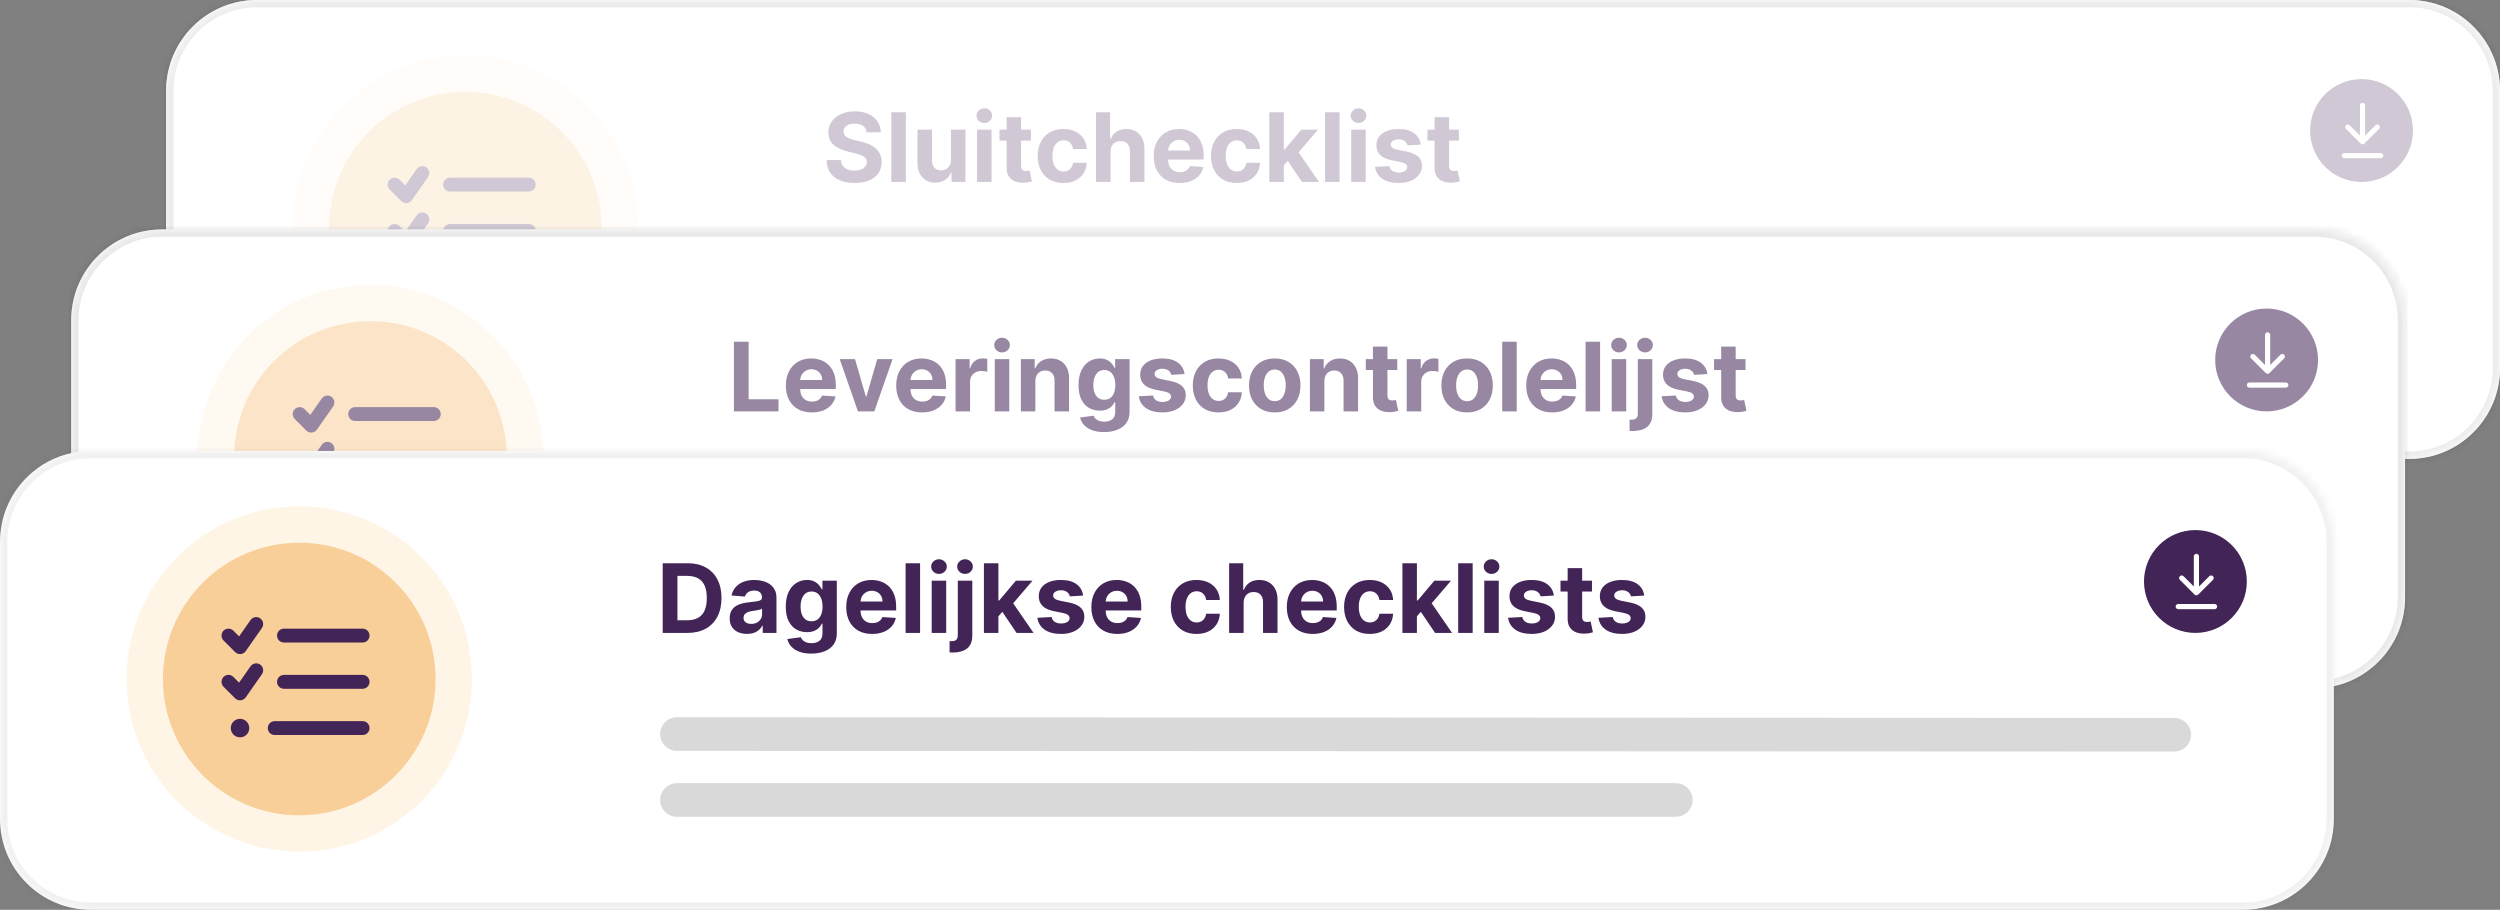 <svg width="316" height="115" viewBox="0 0 316 115" fill="none" xmlns="http://www.w3.org/2000/svg">
<rect x="0" y="0" width="316" height="115" fill="#808080" stroke="none"/>
<mask id="path-1-inside-1_6861_14939" fill="white">
<path d="M21 11.482C21 5.14 26.14 0 32.481 0H304.519C310.86 0 316 5.14 316 11.482V46.519C316 52.86 310.86 58 304.519 58H32.481C26.14 58 21 52.86 21 46.519V11.482Z"/>
</mask>
<path d="M21 11.482C21 5.14 26.14 0 32.481 0H304.519C310.86 0 316 5.14 316 11.482V46.519C316 52.86 310.86 58 304.519 58H32.481C26.14 58 21 52.86 21 46.519V11.482Z" fill="white"/>
<path d="M20.075 11.482C20.075 4.63 25.63 -0.925 32.481 -0.925H304.519C311.37 -0.925 316.925 4.63 316.925 11.482H315.075C315.075 5.651 310.349 0.925 304.519 0.925H32.481C26.651 0.925 21.925 5.651 21.925 11.482H20.075ZM316.925 46.523C316.925 53.375 311.37 58.93 304.519 58.93H32.481C25.63 58.93 20.075 53.375 20.075 46.523L21.925 46.519C21.925 52.346 26.651 57.07 32.481 57.07H304.519C310.349 57.07 315.075 52.346 315.075 46.519L316.925 46.523ZM32.481 58.93C25.63 58.93 20.075 53.375 20.075 46.523V11.482C20.075 4.63 25.63 -0.925 32.481 -0.925V0.925C26.651 0.925 21.925 5.651 21.925 11.482V46.519C21.925 52.346 26.651 57.07 32.481 57.07V58.93ZM304.519 -0.925C311.37 -0.925 316.925 4.63 316.925 11.482V46.523C316.925 53.375 311.37 58.93 304.519 58.93V57.07C310.349 57.07 315.075 52.346 315.075 46.519V11.482C315.075 5.651 310.349 0.925 304.519 0.925V-0.925Z" fill="black" fill-opacity="0.06" mask="url(#path-1-inside-1_6861_14939)"/>
<circle cx="58.825" cy="28.828" r="21.825" fill="#FFF5E6"/>
<circle cx="58.825" cy="28.828" r="17.23" fill="#F8CE99"/>
<path d="M54.105 22.38C54.383 21.981 54.288 21.437 53.89 21.159C53.492 20.881 52.947 20.976 52.669 21.375L51.219 23.439L50.499 22.716C50.155 22.376 49.6 22.376 49.256 22.716C48.913 23.055 48.916 23.615 49.256 23.958L50.718 25.42C50.901 25.602 51.156 25.698 51.416 25.672C51.675 25.646 51.909 25.515 52.059 25.303L54.105 22.38ZM54.105 28.226C54.383 27.828 54.288 27.283 53.89 27.006C53.492 26.728 52.947 26.823 52.669 27.221L51.219 29.286L50.499 28.562C50.155 28.219 49.6 28.219 49.26 28.562C48.92 28.906 48.916 29.461 49.256 29.805L50.718 31.267C50.901 31.449 51.156 31.544 51.416 31.519C51.675 31.493 51.909 31.361 52.059 31.15L54.105 28.226ZM56.017 23.337C56.017 23.823 56.407 24.214 56.894 24.214H66.833C67.319 24.214 67.71 23.823 67.71 23.337C67.71 22.851 67.319 22.46 66.833 22.46H56.894C56.407 22.46 56.017 22.851 56.017 23.337ZM56.017 29.184C56.017 29.67 56.407 30.061 56.894 30.061H66.833C67.319 30.061 67.71 29.67 67.71 29.184C67.71 28.698 67.319 28.307 66.833 28.307H56.894C56.407 28.307 56.017 28.698 56.017 29.184ZM54.847 35.03C54.847 35.516 55.238 35.907 55.724 35.907H66.833C67.319 35.907 67.71 35.516 67.71 35.03C67.71 34.544 67.319 34.153 66.833 34.153H55.724C55.238 34.153 54.847 34.544 54.847 35.03ZM52.508 35.03C52.508 34.384 51.986 33.861 51.339 33.861C50.692 33.861 50.17 34.384 50.17 35.03C50.17 35.677 50.692 36.2 51.339 36.2C51.986 36.2 52.508 35.677 52.508 35.03Z" fill="#422457"/>
<circle cx="298.5" cy="16.5" r="6.5" fill="#422457"/>
<path d="M300.922 20C301.104 20 301.25 19.854 301.25 19.672C301.25 19.49 301.104 19.344 300.922 19.344H296.328C296.146 19.344 296 19.49 296 19.672C296 19.854 296.146 20 296.328 20H300.922ZM298.393 18.154C298.521 18.283 298.729 18.283 298.856 18.154L300.717 16.295C300.845 16.166 300.845 15.959 300.717 15.831C300.588 15.704 300.38 15.703 300.253 15.831L298.954 17.13V13.328C298.954 13.146 298.808 13 298.626 13C298.445 13 298.298 13.146 298.298 13.328V17.13L296.999 15.831C296.871 15.703 296.663 15.703 296.536 15.831C296.409 15.96 296.407 16.168 296.536 16.295L298.393 18.154Z" fill="white"/>
<path d="M109.543 16.726C109.509 16.379 109.361 16.109 109.1 15.917C108.839 15.725 108.485 15.629 108.038 15.629C107.734 15.629 107.478 15.672 107.268 15.758C107.059 15.841 106.898 15.957 106.787 16.106C106.678 16.255 106.623 16.424 106.623 16.614C106.618 16.771 106.651 16.909 106.722 17.027C106.797 17.144 106.898 17.246 107.028 17.332C107.157 17.415 107.306 17.488 107.475 17.551C107.644 17.611 107.825 17.663 108.017 17.706L108.808 17.895C109.192 17.981 109.545 18.096 109.866 18.239C110.187 18.383 110.465 18.559 110.7 18.768C110.935 18.977 111.117 19.224 111.246 19.508C111.378 19.792 111.445 20.117 111.448 20.484C111.445 21.023 111.308 21.49 111.036 21.886C110.766 22.279 110.376 22.584 109.866 22.802C109.358 23.017 108.746 23.125 108.03 23.125C107.319 23.125 106.699 23.016 106.172 22.798C105.647 22.58 105.237 22.257 104.942 21.83C104.649 21.4 104.496 20.868 104.482 20.235H106.284C106.304 20.53 106.388 20.777 106.537 20.974C106.689 21.169 106.891 21.317 107.144 21.417C107.399 21.515 107.687 21.564 108.008 21.564C108.323 21.564 108.597 21.518 108.829 21.426C109.064 21.334 109.247 21.207 109.376 21.043C109.505 20.88 109.569 20.692 109.569 20.48C109.569 20.282 109.51 20.116 109.393 19.981C109.278 19.846 109.109 19.732 108.885 19.637C108.665 19.542 108.394 19.456 108.073 19.379L107.114 19.138C106.371 18.957 105.785 18.675 105.355 18.291C104.925 17.907 104.711 17.389 104.714 16.738C104.711 16.205 104.853 15.739 105.14 15.341C105.429 14.942 105.826 14.631 106.331 14.408C106.835 14.184 107.409 14.072 108.051 14.072C108.705 14.072 109.275 14.184 109.763 14.408C110.253 14.631 110.634 14.942 110.906 15.341C111.179 15.739 111.319 16.201 111.328 16.726H109.543ZM114.498 14.193V23H112.666V14.193H114.498ZM120.202 20.187V16.394H122.034V23H120.275V21.8H120.206C120.057 22.187 119.809 22.498 119.462 22.733C119.118 22.968 118.698 23.086 118.202 23.086C117.761 23.086 117.372 22.985 117.037 22.785C116.701 22.584 116.439 22.299 116.25 21.929C116.063 21.559 115.969 21.116 115.966 20.6V16.394H117.798V20.273C117.801 20.663 117.905 20.971 118.112 21.198C118.318 21.424 118.595 21.538 118.942 21.538C119.163 21.538 119.369 21.488 119.561 21.387C119.753 21.284 119.908 21.132 120.026 20.931C120.146 20.731 120.205 20.483 120.202 20.187ZM123.499 23V16.394H125.331V23H123.499ZM124.42 15.543C124.147 15.543 123.914 15.453 123.719 15.272C123.526 15.088 123.43 14.869 123.43 14.614C123.43 14.362 123.526 14.145 123.719 13.965C123.914 13.781 124.147 13.689 124.42 13.689C124.692 13.689 124.924 13.781 125.116 13.965C125.311 14.145 125.409 14.362 125.409 14.614C125.409 14.869 125.311 15.088 125.116 15.272C124.924 15.453 124.692 15.543 124.42 15.543ZM130.312 16.394V17.771H126.334V16.394H130.312ZM127.237 14.812H129.069V20.97C129.069 21.139 129.095 21.271 129.147 21.366C129.198 21.457 129.27 21.522 129.362 21.559C129.456 21.596 129.565 21.615 129.689 21.615C129.775 21.615 129.861 21.608 129.947 21.594C130.033 21.576 130.099 21.564 130.144 21.555L130.433 22.918C130.341 22.947 130.212 22.98 130.046 23.017C129.879 23.057 129.677 23.082 129.439 23.09C128.998 23.107 128.611 23.049 128.278 22.914C127.948 22.779 127.692 22.57 127.508 22.286C127.325 22.002 127.235 21.644 127.237 21.211V14.812ZM134.419 23.129C133.743 23.129 133.161 22.985 132.673 22.699C132.189 22.409 131.816 22.008 131.555 21.495C131.297 20.982 131.168 20.391 131.168 19.723C131.168 19.046 131.298 18.453 131.559 17.943C131.823 17.429 132.197 17.029 132.682 16.743C133.166 16.453 133.743 16.308 134.411 16.308C134.987 16.308 135.491 16.413 135.924 16.622C136.357 16.832 136.7 17.125 136.952 17.504C137.204 17.882 137.343 18.327 137.369 18.837H135.64C135.592 18.507 135.463 18.242 135.253 18.041C135.047 17.838 134.776 17.736 134.441 17.736C134.157 17.736 133.909 17.814 133.697 17.968C133.487 18.12 133.324 18.343 133.206 18.635C133.089 18.927 133.03 19.281 133.03 19.697C133.03 20.119 133.087 20.477 133.202 20.772C133.32 21.067 133.484 21.293 133.697 21.447C133.909 21.602 134.157 21.68 134.441 21.68C134.65 21.68 134.838 21.637 135.004 21.551C135.173 21.465 135.312 21.34 135.421 21.177C135.533 21.01 135.606 20.811 135.64 20.579H137.369C137.341 21.083 137.203 21.528 136.956 21.912C136.713 22.293 136.376 22.591 135.946 22.806C135.516 23.021 135.007 23.129 134.419 23.129ZM140.374 19.181V23H138.542V14.193H140.323V17.56H140.4C140.549 17.17 140.79 16.865 141.122 16.644C141.455 16.42 141.872 16.308 142.374 16.308C142.833 16.308 143.232 16.409 143.574 16.609C143.918 16.807 144.184 17.093 144.374 17.465C144.566 17.835 144.66 18.278 144.657 18.794V23H142.825V19.121C142.828 18.714 142.725 18.397 142.516 18.171C142.309 17.944 142.02 17.831 141.647 17.831C141.398 17.831 141.177 17.884 140.985 17.99C140.796 18.096 140.646 18.251 140.538 18.454C140.431 18.655 140.377 18.897 140.374 19.181ZM149.109 23.129C148.43 23.129 147.845 22.991 147.355 22.716C146.867 22.438 146.492 22.045 146.228 21.538C145.964 21.027 145.832 20.424 145.832 19.727C145.832 19.048 145.964 18.451 146.228 17.938C146.492 17.425 146.863 17.025 147.342 16.738C147.824 16.452 148.388 16.308 149.036 16.308C149.472 16.308 149.878 16.379 150.253 16.519C150.632 16.657 150.961 16.865 151.242 17.143C151.526 17.421 151.747 17.771 151.905 18.192C152.062 18.611 152.141 19.101 152.141 19.663V20.166H146.564V19.031H150.417C150.417 18.767 150.359 18.533 150.245 18.33C150.13 18.126 149.971 17.967 149.767 17.852C149.567 17.735 149.333 17.676 149.066 17.676C148.788 17.676 148.542 17.74 148.327 17.869C148.115 17.996 147.948 18.166 147.828 18.381C147.707 18.593 147.646 18.83 147.643 19.091V20.17C147.643 20.497 147.703 20.779 147.824 21.017C147.947 21.255 148.12 21.439 148.344 21.568C148.568 21.697 148.833 21.761 149.139 21.761C149.343 21.761 149.529 21.733 149.699 21.675C149.868 21.618 150.012 21.532 150.133 21.417C150.253 21.303 150.345 21.162 150.408 20.996L152.102 21.108C152.016 21.515 151.84 21.87 151.574 22.174C151.31 22.475 150.969 22.71 150.55 22.88C150.134 23.046 149.654 23.129 149.109 23.129ZM156.321 23.129C155.645 23.129 155.063 22.985 154.575 22.699C154.091 22.409 153.718 22.008 153.457 21.495C153.199 20.982 153.07 20.391 153.07 19.723C153.07 19.046 153.201 18.453 153.461 17.943C153.725 17.429 154.099 17.029 154.584 16.743C155.068 16.453 155.645 16.308 156.313 16.308C156.889 16.308 157.393 16.413 157.826 16.622C158.259 16.832 158.602 17.125 158.854 17.504C159.106 17.882 159.246 18.327 159.271 18.837H157.543C157.494 18.507 157.365 18.242 157.156 18.041C156.949 17.838 156.678 17.736 156.343 17.736C156.059 17.736 155.811 17.814 155.599 17.968C155.389 18.12 155.226 18.343 155.108 18.635C154.991 18.927 154.932 19.281 154.932 19.697C154.932 20.119 154.99 20.477 155.104 20.772C155.222 21.067 155.387 21.293 155.599 21.447C155.811 21.602 156.059 21.68 156.343 21.68C156.552 21.68 156.74 21.637 156.906 21.551C157.075 21.465 157.214 21.34 157.323 21.177C157.435 21.01 157.508 20.811 157.543 20.579H159.271C159.243 21.083 159.105 21.528 158.858 21.912C158.615 22.293 158.278 22.591 157.848 22.806C157.418 23.021 156.909 23.129 156.321 23.129ZM162.104 21.099L162.109 18.902H162.375L164.491 16.394H166.594L163.751 19.714H163.317L162.104 21.099ZM160.444 23V14.193H162.276V23H160.444ZM164.573 23L162.629 20.123L163.85 18.828L166.719 23H164.573ZM169.325 14.193V23H167.493V14.193H169.325ZM170.792 23V16.394H172.624V23H170.792ZM171.712 15.543C171.44 15.543 171.206 15.453 171.011 15.272C170.819 15.088 170.723 14.869 170.723 14.614C170.723 14.362 170.819 14.145 171.011 13.965C171.206 13.781 171.44 13.689 171.712 13.689C171.985 13.689 172.217 13.781 172.409 13.965C172.604 14.145 172.702 14.362 172.702 14.614C172.702 14.869 172.604 15.088 172.409 15.272C172.217 15.453 171.985 15.543 171.712 15.543ZM179.588 18.278L177.91 18.381C177.882 18.238 177.82 18.109 177.726 17.994C177.631 17.877 177.506 17.784 177.351 17.715C177.199 17.643 177.017 17.607 176.805 17.607C176.521 17.607 176.282 17.667 176.087 17.788C175.892 17.905 175.795 18.063 175.795 18.261C175.795 18.419 175.858 18.552 175.984 18.661C176.11 18.77 176.326 18.857 176.633 18.923L177.829 19.164C178.471 19.296 178.95 19.508 179.265 19.8C179.58 20.093 179.738 20.477 179.738 20.953C179.738 21.386 179.611 21.766 179.355 22.093C179.103 22.419 178.756 22.674 178.315 22.858C177.876 23.039 177.37 23.129 176.797 23.129C175.922 23.129 175.226 22.947 174.707 22.583C174.191 22.216 173.888 21.717 173.799 21.086L175.601 20.992C175.656 21.258 175.787 21.462 175.997 21.602C176.206 21.74 176.474 21.809 176.801 21.809C177.122 21.809 177.38 21.747 177.575 21.624C177.773 21.498 177.873 21.336 177.876 21.138C177.873 20.971 177.803 20.835 177.665 20.729C177.528 20.62 177.316 20.537 177.029 20.48L175.885 20.252C175.24 20.123 174.76 19.899 174.444 19.581C174.132 19.263 173.976 18.857 173.976 18.364C173.976 17.94 174.09 17.574 174.32 17.267C174.552 16.961 174.877 16.724 175.296 16.558C175.717 16.392 176.21 16.308 176.775 16.308C177.609 16.308 178.266 16.485 178.745 16.837C179.226 17.19 179.507 17.67 179.588 18.278ZM184.405 16.394V17.771H180.427V16.394H184.405ZM181.33 14.812H183.162V20.97C183.162 21.139 183.188 21.271 183.24 21.366C183.291 21.457 183.363 21.522 183.455 21.559C183.549 21.596 183.658 21.615 183.782 21.615C183.868 21.615 183.954 21.608 184.04 21.594C184.126 21.576 184.192 21.564 184.237 21.555L184.526 22.918C184.434 22.947 184.305 22.98 184.139 23.017C183.972 23.057 183.77 23.082 183.532 23.09C183.091 23.107 182.704 23.049 182.371 22.914C182.041 22.779 181.785 22.57 181.601 22.286C181.418 22.002 181.328 21.644 181.33 21.211V14.812Z" fill="#422457"/>
<line x1="106.566" y1="35.784" x2="295.821" y2="35.871" stroke="#D9D9D9" stroke-width="4.25" stroke-linecap="round"/>
<line x1="106.563" y1="44.117" x2="232.821" y2="44.117" stroke="#D9D9D9" stroke-width="4.25" stroke-linecap="round"/>
<mask id="path-11-inside-2_6861_14939" fill="white">
<path d="M21 11.482C21 5.14 26.14 0 32.481 0H304.519C310.86 0 316 5.14 316 11.482V46.519C316 52.86 310.86 58 304.519 58H32.481C26.14 58 21 52.86 21 46.519V11.482Z"/>
</mask>
<path d="M21 11.482C21 5.14 26.14 0 32.481 0H304.519C310.86 0 316 5.14 316 11.482V46.519C316 52.86 310.86 58 304.519 58H32.481C26.14 58 21 52.86 21 46.519V11.482Z" fill="white" fill-opacity="0.75"/>
<path d="M20.075 11.482C20.075 4.63 25.63 -0.925 32.481 -0.925H304.519C311.37 -0.925 316.925 4.63 316.925 11.482H315.075C315.075 5.651 310.349 0.925 304.519 0.925H32.481C26.651 0.925 21.925 5.651 21.925 11.482H20.075ZM316.925 46.523C316.925 53.375 311.37 58.93 304.519 58.93H32.481C25.63 58.93 20.075 53.375 20.075 46.523L21.925 46.519C21.925 52.346 26.651 57.07 32.481 57.07H304.519C310.349 57.07 315.075 52.346 315.075 46.519L316.925 46.523ZM32.481 58.93C25.63 58.93 20.075 53.375 20.075 46.523V11.482C20.075 4.63 25.63 -0.925 32.481 -0.925V0.925C26.651 0.925 21.925 5.651 21.925 11.482V46.519C21.925 52.346 26.651 57.07 32.481 57.07V58.93ZM304.519 -0.925C311.37 -0.925 316.925 4.63 316.925 11.482V46.523C316.925 53.375 311.37 58.93 304.519 58.93V57.07C310.349 57.07 315.075 52.346 315.075 46.519V11.482C315.075 5.651 310.349 0.925 304.519 0.925V-0.925Z" fill="black" fill-opacity="0.06" mask="url(#path-11-inside-2_6861_14939)"/>
<mask id="path-13-inside-3_6861_14939" fill="white">
<path d="M9 40.481C9 34.14 14.14 29 20.482 29H292.519C298.86 29 304 34.14 304 40.481V75.519C304 81.86 298.86 87 292.519 87H20.482C14.14 87 9 81.86 9 75.519V40.481Z"/>
</mask>
<path d="M9 40.481C9 34.14 14.14 29 20.482 29H292.519C298.86 29 304 34.14 304 40.481V75.519C304 81.86 298.86 87 292.519 87H20.482C14.14 87 9 81.86 9 75.519V40.481Z" fill="white"/>
<path d="M8.075 40.481C8.075 33.63 13.63 28.075 20.482 28.075H292.519C299.37 28.075 304.925 33.63 304.925 40.481H303.075C303.075 34.651 298.349 29.925 292.519 29.925H20.482C14.651 29.925 9.925 34.651 9.925 40.481H8.075ZM304.925 75.523C304.925 82.375 299.37 87.93 292.519 87.93H20.482C13.63 87.93 8.075 82.375 8.075 75.523L9.925 75.519C9.925 81.346 14.651 86.07 20.482 86.07H292.519C298.349 86.07 303.075 81.346 303.075 75.519L304.925 75.523ZM20.482 87.93C13.63 87.93 8.075 82.375 8.075 75.523V40.481C8.075 33.63 13.63 28.075 20.482 28.075V29.925C14.651 29.925 9.925 34.651 9.925 40.481V75.519C9.925 81.346 14.651 86.07 20.482 86.07V87.93ZM292.519 28.075C299.37 28.075 304.925 33.63 304.925 40.481V75.523C304.925 82.375 299.37 87.93 292.519 87.93V86.07C298.349 86.07 303.075 81.346 303.075 75.519V40.481C303.075 34.651 298.349 29.925 292.519 29.925V28.075Z" fill="black" fill-opacity="0.06" mask="url(#path-13-inside-3_6861_14939)"/>
<circle cx="286.5" cy="45.5" r="6.5" fill="#422457"/>
<path d="M288.922 49C289.104 49 289.25 48.854 289.25 48.672C289.25 48.49 289.104 48.344 288.922 48.344H284.328C284.146 48.344 284 48.49 284 48.672C284 48.854 284.146 49 284.328 49H288.922ZM286.393 47.154C286.521 47.283 286.729 47.283 286.856 47.154L288.717 45.295C288.845 45.166 288.845 44.959 288.717 44.831C288.588 44.704 288.38 44.703 288.253 44.831L286.954 46.13V42.328C286.954 42.146 286.808 42 286.626 42C286.445 42 286.298 42.146 286.298 42.328V46.13L284.999 44.831C284.871 44.703 284.663 44.703 284.536 44.831C284.409 44.96 284.407 45.168 284.536 45.295L286.393 47.154Z" fill="white"/>
<path d="M92.766 52V43.193H94.628V50.465H98.403V52H92.766ZM102.612 52.129C101.933 52.129 101.348 51.991 100.858 51.716C100.37 51.438 99.995 51.045 99.731 50.538C99.467 50.027 99.335 49.424 99.335 48.727C99.335 48.048 99.467 47.452 99.731 46.938C99.995 46.425 100.366 46.025 100.845 45.738C101.327 45.452 101.891 45.308 102.539 45.308C102.975 45.308 103.381 45.379 103.756 45.519C104.135 45.657 104.464 45.865 104.745 46.143C105.029 46.421 105.25 46.771 105.408 47.192C105.565 47.611 105.644 48.101 105.644 48.663V49.166H100.067V48.031H103.92C103.92 47.767 103.862 47.533 103.748 47.33C103.633 47.126 103.474 46.967 103.27 46.852C103.07 46.735 102.836 46.676 102.569 46.676C102.291 46.676 102.045 46.74 101.83 46.87C101.618 46.996 101.451 47.166 101.331 47.381C101.21 47.593 101.149 47.83 101.146 48.091V49.17C101.146 49.497 101.206 49.779 101.327 50.017C101.45 50.255 101.623 50.439 101.847 50.568C102.071 50.697 102.336 50.761 102.642 50.761C102.846 50.761 103.032 50.733 103.202 50.675C103.371 50.618 103.515 50.532 103.636 50.417C103.756 50.303 103.848 50.162 103.911 49.996L105.605 50.108C105.519 50.515 105.343 50.87 105.077 51.174C104.813 51.475 104.472 51.71 104.053 51.88C103.637 52.046 103.157 52.129 102.612 52.129ZM112.821 45.394L110.511 52H108.447L106.138 45.394H108.073L109.445 50.121H109.514L110.881 45.394H112.821ZM116.555 52.129C115.876 52.129 115.291 51.991 114.801 51.716C114.314 51.438 113.938 51.045 113.674 50.538C113.41 50.027 113.279 49.424 113.279 48.727C113.279 48.048 113.41 47.452 113.674 46.938C113.938 46.425 114.309 46.025 114.788 45.738C115.27 45.452 115.834 45.308 116.482 45.308C116.918 45.308 117.324 45.379 117.699 45.519C118.078 45.657 118.408 45.865 118.688 46.143C118.972 46.421 119.193 46.771 119.351 47.192C119.508 47.611 119.587 48.101 119.587 48.663V49.166H114.01V48.031H117.863C117.863 47.767 117.805 47.533 117.691 47.33C117.576 47.126 117.417 46.967 117.213 46.852C117.013 46.735 116.779 46.676 116.512 46.676C116.234 46.676 115.988 46.74 115.773 46.87C115.561 46.996 115.394 47.166 115.274 47.381C115.154 47.593 115.092 47.83 115.089 48.091V49.17C115.089 49.497 115.149 49.779 115.27 50.017C115.393 50.255 115.566 50.439 115.79 50.568C116.014 50.697 116.279 50.761 116.586 50.761C116.789 50.761 116.975 50.733 117.145 50.675C117.314 50.618 117.459 50.532 117.579 50.417C117.699 50.303 117.791 50.162 117.854 49.996L119.549 50.108C119.463 50.515 119.286 50.87 119.02 51.174C118.756 51.475 118.415 51.71 117.996 51.88C117.58 52.046 117.1 52.129 116.555 52.129ZM120.783 52V45.394H122.559V46.547H122.628C122.748 46.137 122.95 45.827 123.234 45.618C123.518 45.406 123.845 45.3 124.215 45.3C124.306 45.3 124.405 45.306 124.511 45.317C124.617 45.328 124.711 45.344 124.791 45.364V46.99C124.705 46.964 124.586 46.941 124.434 46.921C124.282 46.901 124.143 46.891 124.017 46.891C123.747 46.891 123.506 46.95 123.294 47.067C123.085 47.182 122.919 47.343 122.795 47.549C122.675 47.755 122.615 47.993 122.615 48.263V52H120.783ZM125.738 52V45.394H127.57V52H125.738ZM126.658 44.543C126.386 44.543 126.152 44.453 125.957 44.272C125.765 44.089 125.669 43.869 125.669 43.614C125.669 43.362 125.765 43.145 125.957 42.965C126.152 42.781 126.386 42.689 126.658 42.689C126.931 42.689 127.163 42.781 127.355 42.965C127.55 43.145 127.647 43.362 127.647 43.614C127.647 43.869 127.55 44.089 127.355 44.272C127.163 44.453 126.931 44.543 126.658 44.543ZM130.869 48.181V52H129.037V45.394H130.783V46.56H130.861C131.007 46.176 131.252 45.872 131.596 45.648C131.94 45.422 132.357 45.308 132.848 45.308C133.306 45.308 133.706 45.409 134.047 45.609C134.389 45.81 134.654 46.097 134.843 46.469C135.032 46.839 135.127 47.281 135.127 47.794V52H133.295V48.121C133.298 47.717 133.195 47.401 132.985 47.175C132.776 46.945 132.488 46.831 132.121 46.831C131.874 46.831 131.656 46.884 131.467 46.99C131.281 47.096 131.135 47.251 131.029 47.454C130.925 47.655 130.872 47.897 130.869 48.181ZM139.547 54.614C138.953 54.614 138.444 54.533 138.02 54.369C137.599 54.209 137.263 53.989 137.014 53.712C136.764 53.433 136.602 53.121 136.528 52.774L138.222 52.546C138.274 52.678 138.355 52.801 138.467 52.916C138.579 53.031 138.727 53.122 138.91 53.191C139.097 53.263 139.323 53.299 139.59 53.299C139.988 53.299 140.316 53.201 140.574 53.006C140.835 52.814 140.966 52.492 140.966 52.039V50.83H140.888C140.808 51.014 140.688 51.187 140.527 51.35C140.367 51.514 140.16 51.647 139.908 51.751C139.656 51.854 139.355 51.905 139.005 51.905C138.509 51.905 138.057 51.791 137.65 51.561C137.246 51.329 136.923 50.975 136.683 50.499C136.445 50.02 136.326 49.415 136.326 48.684C136.326 47.936 136.447 47.311 136.691 46.809C136.935 46.307 137.259 45.932 137.663 45.682C138.07 45.433 138.516 45.308 139.001 45.308C139.37 45.308 139.68 45.371 139.929 45.498C140.179 45.621 140.38 45.776 140.531 45.962C140.686 46.146 140.805 46.326 140.888 46.504H140.957V45.394H142.776V52.064C142.776 52.626 142.639 53.096 142.363 53.475C142.088 53.853 141.707 54.137 141.22 54.326C140.735 54.519 140.177 54.614 139.547 54.614ZM139.585 50.529C139.881 50.529 140.13 50.456 140.334 50.31C140.54 50.161 140.698 49.949 140.807 49.673C140.919 49.395 140.974 49.063 140.974 48.676C140.974 48.289 140.92 47.953 140.811 47.669C140.702 47.383 140.544 47.16 140.338 47.003C140.132 46.845 139.881 46.766 139.585 46.766C139.284 46.766 139.031 46.848 138.824 47.011C138.618 47.172 138.462 47.395 138.355 47.682C138.249 47.969 138.196 48.3 138.196 48.676C138.196 49.057 138.249 49.387 138.355 49.665C138.464 49.94 138.621 50.154 138.824 50.306C139.031 50.455 139.284 50.529 139.585 50.529ZM149.73 47.278L148.053 47.381C148.024 47.238 147.963 47.109 147.868 46.994C147.773 46.877 147.649 46.783 147.494 46.715C147.342 46.643 147.16 46.607 146.948 46.607C146.664 46.607 146.424 46.667 146.23 46.788C146.035 46.905 145.937 47.063 145.937 47.261C145.937 47.419 146 47.552 146.126 47.661C146.252 47.77 146.469 47.857 146.776 47.923L147.971 48.164C148.613 48.296 149.092 48.508 149.408 48.8C149.723 49.093 149.881 49.477 149.881 49.953C149.881 50.386 149.753 50.766 149.498 51.093C149.246 51.419 148.899 51.675 148.457 51.858C148.019 52.039 147.513 52.129 146.939 52.129C146.065 52.129 145.368 51.947 144.849 51.583C144.333 51.216 144.031 50.717 143.942 50.086L145.744 49.992C145.798 50.258 145.93 50.462 146.139 50.602C146.349 50.74 146.617 50.809 146.943 50.809C147.265 50.809 147.523 50.747 147.717 50.624C147.915 50.498 148.016 50.336 148.019 50.138C148.016 49.971 147.945 49.835 147.808 49.729C147.67 49.62 147.458 49.537 147.171 49.48L146.027 49.252C145.382 49.123 144.902 48.899 144.587 48.581C144.274 48.263 144.118 47.857 144.118 47.364C144.118 46.94 144.233 46.574 144.462 46.267C144.694 45.961 145.02 45.724 145.438 45.558C145.86 45.392 146.353 45.308 146.918 45.308C147.752 45.308 148.408 45.485 148.887 45.837C149.369 46.19 149.65 46.67 149.73 47.278ZM154.019 52.129C153.342 52.129 152.76 51.986 152.273 51.699C151.788 51.409 151.416 51.008 151.155 50.495C150.897 49.981 150.768 49.391 150.768 48.723C150.768 48.046 150.898 47.453 151.159 46.943C151.423 46.429 151.797 46.029 152.281 45.743C152.766 45.453 153.342 45.308 154.01 45.308C154.586 45.308 155.091 45.413 155.524 45.622C155.957 45.832 156.299 46.126 156.552 46.504C156.804 46.882 156.943 47.327 156.969 47.837H155.24C155.191 47.507 155.062 47.242 154.853 47.041C154.647 46.838 154.376 46.736 154.04 46.736C153.756 46.736 153.508 46.814 153.296 46.968C153.087 47.12 152.924 47.343 152.806 47.635C152.688 47.927 152.63 48.281 152.63 48.697C152.63 49.119 152.687 49.477 152.802 49.772C152.919 50.068 153.084 50.293 153.296 50.447C153.508 50.602 153.756 50.68 154.04 50.68C154.249 50.68 154.437 50.637 154.604 50.551C154.773 50.465 154.912 50.34 155.021 50.176C155.133 50.01 155.206 49.811 155.24 49.579H156.969C156.94 50.083 156.803 50.528 156.556 50.912C156.312 51.293 155.975 51.591 155.545 51.806C155.115 52.021 154.606 52.129 154.019 52.129ZM161.126 52.129C160.458 52.129 159.881 51.987 159.393 51.703C158.909 51.416 158.535 51.018 158.271 50.508C158.007 49.994 157.875 49.4 157.875 48.723C157.875 48.041 158.007 47.444 158.271 46.934C158.535 46.421 158.909 46.022 159.393 45.738C159.881 45.452 160.458 45.308 161.126 45.308C161.794 45.308 162.37 45.452 162.855 45.738C163.342 46.022 163.718 46.421 163.982 46.934C164.245 47.444 164.377 48.041 164.377 48.723C164.377 49.4 164.245 49.994 163.982 50.508C163.718 51.018 163.342 51.416 162.855 51.703C162.37 51.987 161.794 52.129 161.126 52.129ZM161.135 50.71C161.439 50.71 161.692 50.624 161.896 50.452C162.1 50.277 162.253 50.039 162.356 49.738C162.462 49.437 162.515 49.094 162.515 48.71C162.515 48.326 162.462 47.983 162.356 47.682C162.253 47.381 162.1 47.143 161.896 46.968C161.692 46.794 161.439 46.706 161.135 46.706C160.828 46.706 160.57 46.794 160.361 46.968C160.154 47.143 159.998 47.381 159.892 47.682C159.789 47.983 159.737 48.326 159.737 48.71C159.737 49.094 159.789 49.437 159.892 49.738C159.998 50.039 160.154 50.277 160.361 50.452C160.57 50.624 160.828 50.71 161.135 50.71ZM167.401 48.181V52H165.569V45.394H167.315V46.56H167.392C167.538 46.176 167.783 45.872 168.127 45.648C168.471 45.422 168.889 45.308 169.379 45.308C169.837 45.308 170.237 45.409 170.579 45.609C170.92 45.81 171.185 46.097 171.374 46.469C171.563 46.839 171.658 47.281 171.658 47.794V52H169.826V48.121C169.829 47.717 169.726 47.401 169.516 47.175C169.307 46.945 169.019 46.831 168.652 46.831C168.405 46.831 168.188 46.884 167.998 46.99C167.812 47.096 167.666 47.251 167.56 47.454C167.456 47.655 167.403 47.897 167.401 48.181ZM176.615 45.394V46.771H172.637V45.394H176.615ZM173.541 43.812H175.372V49.97C175.372 50.139 175.398 50.271 175.45 50.366C175.502 50.458 175.573 50.522 175.665 50.559C175.76 50.596 175.868 50.615 175.992 50.615C176.078 50.615 176.164 50.608 176.25 50.594C176.336 50.576 176.402 50.563 176.448 50.555L176.736 51.918C176.644 51.947 176.515 51.98 176.349 52.017C176.182 52.057 175.98 52.082 175.742 52.09C175.301 52.107 174.914 52.049 174.581 51.914C174.252 51.779 173.995 51.57 173.811 51.286C173.628 51.002 173.538 50.644 173.541 50.211V43.812ZM177.809 52V45.394H179.585V46.547H179.654C179.774 46.137 179.976 45.827 180.26 45.618C180.544 45.406 180.871 45.3 181.24 45.3C181.332 45.3 181.431 45.306 181.537 45.317C181.643 45.328 181.736 45.344 181.817 45.364V46.99C181.731 46.964 181.612 46.941 181.46 46.921C181.308 46.901 181.169 46.891 181.043 46.891C180.773 46.891 180.532 46.95 180.32 47.067C180.111 47.182 179.945 47.343 179.821 47.549C179.701 47.755 179.641 47.993 179.641 48.263V52H177.809ZM185.441 52.129C184.773 52.129 184.195 51.987 183.708 51.703C183.223 51.416 182.849 51.018 182.585 50.508C182.322 49.994 182.19 49.4 182.19 48.723C182.19 48.041 182.322 47.444 182.585 46.934C182.849 46.421 183.223 46.022 183.708 45.738C184.195 45.452 184.773 45.308 185.441 45.308C186.109 45.308 186.685 45.452 187.17 45.738C187.657 46.022 188.033 46.421 188.296 46.934C188.56 47.444 188.692 48.041 188.692 48.723C188.692 49.4 188.56 49.994 188.296 50.508C188.033 51.018 187.657 51.416 187.17 51.703C186.685 51.987 186.109 52.129 185.441 52.129ZM185.449 50.71C185.753 50.71 186.007 50.624 186.211 50.452C186.414 50.277 186.568 50.039 186.671 49.738C186.777 49.437 186.83 49.094 186.83 48.71C186.83 48.326 186.777 47.983 186.671 47.682C186.568 47.381 186.414 47.143 186.211 46.968C186.007 46.794 185.753 46.706 185.449 46.706C185.143 46.706 184.885 46.794 184.675 46.968C184.469 47.143 184.313 47.381 184.207 47.682C184.103 47.983 184.052 48.326 184.052 48.71C184.052 49.094 184.103 49.437 184.207 49.738C184.313 50.039 184.469 50.277 184.675 50.452C184.885 50.624 185.143 50.71 185.449 50.71ZM191.715 43.193V52H189.883V43.193H191.715ZM196.193 52.129C195.514 52.129 194.929 51.991 194.438 51.716C193.951 51.438 193.576 51.045 193.312 50.538C193.048 50.027 192.916 49.424 192.916 48.727C192.916 48.048 193.048 47.452 193.312 46.938C193.576 46.425 193.947 46.025 194.426 45.738C194.907 45.452 195.472 45.308 196.12 45.308C196.556 45.308 196.961 45.379 197.337 45.519C197.715 45.657 198.045 45.865 198.326 46.143C198.61 46.421 198.831 46.771 198.988 47.192C199.146 47.611 199.225 48.101 199.225 48.663V49.166H193.647V48.031H197.5C197.5 47.767 197.443 47.533 197.328 47.33C197.214 47.126 197.055 46.967 196.851 46.852C196.65 46.735 196.417 46.676 196.15 46.676C195.872 46.676 195.625 46.74 195.41 46.87C195.198 46.996 195.032 47.166 194.912 47.381C194.791 47.593 194.729 47.83 194.727 48.091V49.17C194.727 49.497 194.787 49.779 194.907 50.017C195.03 50.255 195.204 50.439 195.428 50.568C195.651 50.697 195.916 50.761 196.223 50.761C196.427 50.761 196.613 50.733 196.782 50.675C196.951 50.618 197.096 50.532 197.217 50.417C197.337 50.303 197.429 50.162 197.492 49.996L199.186 50.108C199.1 50.515 198.924 50.87 198.657 51.174C198.393 51.475 198.052 51.71 197.634 51.88C197.218 52.046 196.738 52.129 196.193 52.129ZM202.252 43.193V52H200.42V43.193H202.252ZM203.72 52V45.394H205.552V52H203.72ZM204.64 44.543C204.368 44.543 204.134 44.453 203.939 44.272C203.747 44.089 203.651 43.869 203.651 43.614C203.651 43.362 203.747 43.145 203.939 42.965C204.134 42.781 204.368 42.689 204.64 42.689C204.913 42.689 205.145 42.781 205.337 42.965C205.532 43.145 205.629 43.362 205.629 43.614C205.629 43.869 205.532 44.089 205.337 44.272C205.145 44.453 204.913 44.543 204.64 44.543ZM207.019 45.394H208.851V52.327C208.851 52.837 208.751 53.25 208.55 53.565C208.35 53.881 208.062 54.111 207.686 54.258C207.313 54.404 206.867 54.477 206.349 54.477C206.285 54.477 206.225 54.475 206.168 54.473C206.108 54.473 206.045 54.471 205.979 54.468V53.036C206.027 53.039 206.07 53.041 206.108 53.041C206.142 53.043 206.179 53.045 206.22 53.045C206.515 53.045 206.721 52.982 206.839 52.856C206.959 52.732 207.019 52.546 207.019 52.297V45.394ZM207.931 44.543C207.662 44.543 207.429 44.453 207.234 44.272C207.039 44.089 206.942 43.869 206.942 43.614C206.942 43.362 207.039 43.145 207.234 42.965C207.429 42.781 207.662 42.689 207.931 42.689C208.206 42.689 208.44 42.781 208.632 42.965C208.827 43.145 208.924 43.362 208.924 43.614C208.924 43.869 208.827 44.089 208.632 44.272C208.44 44.453 208.206 44.543 207.931 44.543ZM215.815 47.278L214.138 47.381C214.109 47.238 214.047 47.109 213.953 46.994C213.858 46.877 213.733 46.783 213.579 46.715C213.427 46.643 213.245 46.607 213.032 46.607C212.749 46.607 212.509 46.667 212.314 46.788C212.119 46.905 212.022 47.063 212.022 47.261C212.022 47.419 212.085 47.552 212.211 47.661C212.337 47.77 212.554 47.857 212.86 47.923L214.056 48.164C214.698 48.296 215.177 48.508 215.492 48.8C215.808 49.093 215.965 49.477 215.965 49.953C215.965 50.386 215.838 50.766 215.583 51.093C215.33 51.419 214.983 51.675 214.542 51.858C214.103 52.039 213.597 52.129 213.024 52.129C212.149 52.129 211.453 51.947 210.934 51.583C210.418 51.216 210.115 50.717 210.026 50.086L211.828 49.992C211.883 50.258 212.015 50.462 212.224 50.602C212.433 50.74 212.701 50.809 213.028 50.809C213.349 50.809 213.607 50.747 213.802 50.624C214 50.498 214.1 50.336 214.103 50.138C214.1 49.971 214.03 49.835 213.893 49.729C213.755 49.62 213.543 49.537 213.256 49.48L212.112 49.252C211.467 49.123 210.987 48.899 210.672 48.581C210.359 48.263 210.203 47.857 210.203 47.364C210.203 46.94 210.317 46.574 210.547 46.267C210.779 45.961 211.104 45.724 211.523 45.558C211.944 45.392 212.438 45.308 213.002 45.308C213.837 45.308 214.493 45.485 214.972 45.837C215.454 46.19 215.735 46.67 215.815 47.278ZM220.632 45.394V46.771H216.655V45.394H220.632ZM217.558 43.812H219.39V49.97C219.39 50.139 219.415 50.271 219.467 50.366C219.519 50.458 219.59 50.522 219.682 50.559C219.777 50.596 219.886 50.615 220.009 50.615C220.095 50.615 220.181 50.608 220.267 50.594C220.353 50.576 220.419 50.563 220.465 50.555L220.753 51.918C220.661 51.947 220.532 51.98 220.366 52.017C220.199 52.057 219.997 52.082 219.759 52.09C219.318 52.107 218.931 52.049 218.598 51.914C218.269 51.779 218.012 51.57 217.829 51.286C217.645 51.002 217.555 50.644 217.558 50.211V43.812Z" fill="#422457"/>
<line x1="94.566" y1="64.784" x2="283.821" y2="64.871" stroke="#D9D9D9" stroke-width="4.25" stroke-linecap="round"/>
<line x1="94.564" y1="73.117" x2="220.821" y2="73.117" stroke="#D9D9D9" stroke-width="4.25" stroke-linecap="round"/>
<circle cx="46.825" cy="57.828" r="21.825" fill="#FFF5E6"/>
<circle cx="46.825" cy="57.828" r="17.23" fill="#F8CE99"/>
<path d="M42.105 51.38C42.383 50.981 42.288 50.437 41.89 50.159C41.492 49.881 40.947 49.976 40.669 50.375L39.219 52.439L38.499 51.716C38.155 51.376 37.6 51.376 37.256 51.716C36.913 52.056 36.916 52.615 37.256 52.958L38.718 54.42C38.901 54.602 39.156 54.697 39.416 54.672C39.675 54.646 39.909 54.515 40.059 54.303L42.105 51.38ZM42.105 57.226C42.383 56.828 42.288 56.283 41.89 56.006C41.492 55.728 40.947 55.823 40.669 56.221L39.219 58.286L38.499 57.562C38.155 57.219 37.6 57.219 37.26 57.562C36.92 57.906 36.916 58.461 37.256 58.805L38.718 60.267C38.901 60.449 39.156 60.544 39.416 60.519C39.675 60.493 39.909 60.361 40.059 60.15L42.105 57.226ZM44.017 52.337C44.017 52.823 44.407 53.214 44.894 53.214H54.833C55.319 53.214 55.71 52.823 55.71 52.337C55.71 51.851 55.319 51.46 54.833 51.46H44.894C44.407 51.46 44.017 51.851 44.017 52.337ZM44.017 58.184C44.017 58.67 44.407 59.061 44.894 59.061H54.833C55.319 59.061 55.71 58.67 55.71 58.184C55.71 57.698 55.319 57.307 54.833 57.307H44.894C44.407 57.307 44.017 57.698 44.017 58.184ZM42.847 64.03C42.847 64.516 43.238 64.907 43.724 64.907H54.833C55.319 64.907 55.71 64.516 55.71 64.03C55.71 63.544 55.319 63.153 54.833 63.153H43.724C43.238 63.153 42.847 63.544 42.847 64.03ZM40.508 64.03C40.508 63.384 39.986 62.861 39.339 62.861C38.692 62.861 38.17 63.384 38.17 64.03C38.17 64.677 38.692 65.2 39.339 65.2C39.986 65.2 40.508 64.677 40.508 64.03Z" fill="#422457"/>
<mask id="path-23-inside-4_6861_14939" fill="white">
<path d="M9 40.481C9 34.14 14.14 29 20.482 29H292.519C298.86 29 304 34.14 304 40.481V75.519C304 81.86 298.86 87 292.519 87H20.482C14.14 87 9 81.86 9 75.519V40.481Z"/>
</mask>
<path d="M9 40.481C9 34.14 14.14 29 20.482 29H292.519C298.86 29 304 34.14 304 40.481V75.519C304 81.86 298.86 87 292.519 87H20.482C14.14 87 9 81.86 9 75.519V40.481Z" fill="white" fill-opacity="0.45"/>
<path d="M8.075 40.481C8.075 33.63 13.63 28.075 20.482 28.075H292.519C299.37 28.075 304.925 33.63 304.925 40.481H303.075C303.075 34.651 298.349 29.925 292.519 29.925H20.482C14.651 29.925 9.925 34.651 9.925 40.481H8.075ZM304.925 75.523C304.925 82.375 299.37 87.93 292.519 87.93H20.482C13.63 87.93 8.075 82.375 8.075 75.523L9.925 75.519C9.925 81.346 14.651 86.07 20.482 86.07H292.519C298.349 86.07 303.075 81.346 303.075 75.519L304.925 75.523ZM20.482 87.93C13.63 87.93 8.075 82.375 8.075 75.523V40.481C8.075 33.63 13.63 28.075 20.482 28.075V29.925C14.651 29.925 9.925 34.651 9.925 40.481V75.519C9.925 81.346 14.651 86.07 20.482 86.07V87.93ZM292.519 28.075C299.37 28.075 304.925 33.63 304.925 40.481V75.523C304.925 82.375 299.37 87.93 292.519 87.93V86.07C298.349 86.07 303.075 81.346 303.075 75.519V40.481C303.075 34.651 298.349 29.925 292.519 29.925V28.075Z" fill="black" fill-opacity="0.06" mask="url(#path-23-inside-4_6861_14939)"/>
<mask id="path-25-inside-5_6861_14939" fill="white">
<path d="M0 68.481C0 62.14 5.14 57 11.482 57H283.519C289.86 57 295 62.14 295 68.481V103.519C295 109.86 289.86 115 283.519 115H11.482C5.14 115 0 109.86 0 103.519V68.481Z"/>
</mask>
<path d="M0 68.481C0 62.14 5.14 57 11.482 57H283.519C289.86 57 295 62.14 295 68.481V103.519C295 109.86 289.86 115 283.519 115H11.482C5.14 115 0 109.86 0 103.519V68.481Z" fill="white"/>
<path d="M-0.925 68.481C-0.925 61.63 4.63 56.075 11.482 56.075H283.519C290.37 56.075 295.925 61.63 295.925 68.481H294.075C294.075 62.651 289.349 57.925 283.519 57.925H11.482C5.651 57.925 0.925 62.651 0.925 68.481H-0.925ZM295.925 103.524C295.925 110.375 290.37 115.93 283.519 115.93H11.482C4.63 115.93 -0.925 110.375 -0.925 103.524L0.925 103.519C0.925 109.346 5.651 114.07 11.482 114.07H283.519C289.349 114.07 294.075 109.346 294.075 103.519L295.925 103.524ZM11.482 115.93C4.63 115.93 -0.925 110.375 -0.925 103.524V68.481C-0.925 61.63 4.63 56.075 11.482 56.075V57.925C5.651 57.925 0.925 62.651 0.925 68.481V103.519C0.925 109.346 5.651 114.07 11.482 114.07V115.93ZM283.519 56.075C290.37 56.075 295.925 61.63 295.925 68.481V103.524C295.925 110.375 290.37 115.93 283.519 115.93V114.07C289.349 114.07 294.075 109.346 294.075 103.519V68.481C294.075 62.651 289.349 57.925 283.519 57.925V56.075Z" fill="black" fill-opacity="0.06" mask="url(#path-25-inside-5_6861_14939)"/>
<circle cx="277.5" cy="73.5" r="6.5" fill="#422457"/>
<path d="M279.922 77C280.104 77 280.25 76.854 280.25 76.672C280.25 76.49 280.104 76.344 279.922 76.344H275.328C275.146 76.344 275 76.49 275 76.672C275 76.854 275.146 77 275.328 77H279.922ZM277.393 75.154C277.521 75.283 277.729 75.283 277.856 75.154L279.717 73.295C279.845 73.166 279.845 72.959 279.717 72.831C279.588 72.704 279.38 72.703 279.253 72.831L277.954 74.13V70.328C277.954 70.146 277.808 70 277.626 70C277.445 70 277.298 70.146 277.298 70.328V74.13L275.999 72.831C275.871 72.703 275.663 72.703 275.536 72.831C275.409 72.96 275.407 73.168 275.536 73.295L277.393 75.154Z" fill="white"/>
<path d="M86.888 80H83.766V71.193H86.913C87.799 71.193 88.562 71.369 89.201 71.722C89.841 72.071 90.332 72.575 90.676 73.231C91.023 73.888 91.197 74.673 91.197 75.588C91.197 76.505 91.023 77.293 90.676 77.953C90.332 78.612 89.838 79.118 89.193 79.471C88.55 79.824 87.782 80 86.888 80ZM85.628 78.404H86.81C87.361 78.404 87.824 78.307 88.199 78.112C88.578 77.914 88.862 77.609 89.051 77.196C89.243 76.78 89.339 76.244 89.339 75.588C89.339 74.937 89.243 74.405 89.051 73.992C88.862 73.579 88.579 73.275 88.204 73.081C87.828 72.885 87.365 72.788 86.814 72.788H85.628V78.404ZM94.425 80.125C94.004 80.125 93.628 80.052 93.299 79.905C92.969 79.756 92.708 79.537 92.516 79.247C92.327 78.955 92.232 78.591 92.232 78.155C92.232 77.788 92.299 77.48 92.434 77.23C92.569 76.981 92.752 76.78 92.984 76.628C93.217 76.476 93.481 76.362 93.776 76.284C94.074 76.207 94.386 76.152 94.713 76.121C95.097 76.081 95.407 76.043 95.642 76.009C95.877 75.972 96.048 75.917 96.154 75.846C96.26 75.774 96.313 75.668 96.313 75.527V75.502C96.313 75.229 96.227 75.019 96.055 74.87C95.886 74.72 95.645 74.646 95.333 74.646C95.003 74.646 94.74 74.719 94.546 74.865C94.351 75.008 94.222 75.189 94.159 75.407L92.464 75.269C92.55 74.868 92.719 74.521 92.972 74.229C93.224 73.933 93.549 73.707 93.948 73.549C94.349 73.389 94.814 73.308 95.341 73.308C95.708 73.308 96.059 73.351 96.395 73.437C96.733 73.523 97.033 73.657 97.294 73.837C97.557 74.018 97.765 74.25 97.917 74.534C98.069 74.815 98.145 75.152 98.145 75.545V80H96.408V79.084H96.356C96.25 79.29 96.108 79.472 95.93 79.63C95.753 79.785 95.539 79.907 95.29 79.996C95.04 80.082 94.752 80.125 94.425 80.125ZM94.95 78.86C95.219 78.86 95.457 78.807 95.664 78.701C95.87 78.592 96.032 78.446 96.15 78.263C96.267 78.079 96.326 77.871 96.326 77.639V76.938C96.269 76.975 96.19 77.01 96.089 77.041C95.992 77.07 95.882 77.097 95.758 77.123C95.635 77.146 95.512 77.167 95.388 77.187C95.265 77.205 95.153 77.22 95.053 77.235C94.838 77.266 94.65 77.316 94.49 77.385C94.329 77.454 94.204 77.547 94.115 77.665C94.027 77.779 93.982 77.923 93.982 78.095C93.982 78.344 94.073 78.535 94.253 78.667C94.437 78.796 94.669 78.86 94.95 78.86ZM102.542 82.615C101.949 82.615 101.44 82.533 101.016 82.369C100.594 82.209 100.259 81.99 100.009 81.712C99.76 81.433 99.598 81.121 99.523 80.774L101.218 80.546C101.269 80.678 101.351 80.801 101.463 80.916C101.575 81.031 101.722 81.122 101.906 81.191C102.092 81.263 102.319 81.299 102.585 81.299C102.984 81.299 103.312 81.201 103.57 81.006C103.831 80.814 103.961 80.492 103.961 80.039V78.83H103.884C103.804 79.014 103.683 79.187 103.523 79.35C103.362 79.514 103.156 79.647 102.903 79.751C102.651 79.854 102.35 79.905 102 79.905C101.504 79.905 101.053 79.791 100.646 79.561C100.242 79.329 99.919 78.975 99.678 78.499C99.44 78.02 99.321 77.415 99.321 76.684C99.321 75.936 99.443 75.311 99.687 74.809C99.93 74.308 100.254 73.932 100.659 73.683C101.066 73.433 101.512 73.308 101.996 73.308C102.366 73.308 102.676 73.371 102.925 73.498C103.174 73.621 103.375 73.776 103.527 73.962C103.682 74.146 103.801 74.326 103.884 74.504H103.953V73.394H105.772V80.064C105.772 80.626 105.634 81.097 105.359 81.475C105.084 81.853 104.702 82.137 104.215 82.326C103.731 82.519 103.173 82.615 102.542 82.615ZM102.581 78.529C102.876 78.529 103.126 78.456 103.329 78.31C103.536 78.161 103.693 77.949 103.802 77.673C103.914 77.395 103.97 77.063 103.97 76.676C103.97 76.289 103.916 75.953 103.807 75.669C103.698 75.383 103.54 75.16 103.334 75.003C103.127 74.845 102.876 74.766 102.581 74.766C102.28 74.766 102.026 74.848 101.82 75.011C101.613 75.172 101.457 75.395 101.351 75.682C101.245 75.969 101.192 76.3 101.192 76.676C101.192 77.057 101.245 77.387 101.351 77.665C101.46 77.94 101.616 78.154 101.82 78.305C102.026 78.455 102.28 78.529 102.581 78.529ZM110.24 80.129C109.561 80.129 108.976 79.991 108.485 79.716C107.998 79.438 107.622 79.045 107.359 78.538C107.095 78.027 106.963 77.424 106.963 76.727C106.963 76.048 107.095 75.451 107.359 74.938C107.622 74.425 107.994 74.025 108.473 73.738C108.954 73.452 109.519 73.308 110.167 73.308C110.603 73.308 111.008 73.379 111.384 73.519C111.762 73.657 112.092 73.865 112.373 74.143C112.657 74.421 112.878 74.771 113.035 75.192C113.193 75.611 113.272 76.101 113.272 76.663V77.166H107.694V76.031H111.547C111.547 75.767 111.49 75.533 111.375 75.33C111.261 75.126 111.102 74.967 110.898 74.852C110.697 74.735 110.464 74.676 110.197 74.676C109.919 74.676 109.672 74.74 109.457 74.87C109.245 74.996 109.079 75.166 108.958 75.381C108.838 75.593 108.776 75.83 108.774 76.091V77.17C108.774 77.497 108.834 77.779 108.954 78.017C109.077 78.255 109.251 78.439 109.475 78.568C109.698 78.697 109.963 78.761 110.27 78.761C110.474 78.761 110.66 78.733 110.829 78.675C110.998 78.618 111.143 78.532 111.264 78.417C111.384 78.303 111.476 78.162 111.539 77.996L113.233 78.108C113.147 78.515 112.971 78.87 112.704 79.174C112.44 79.475 112.099 79.71 111.681 79.879C111.265 80.046 110.785 80.129 110.24 80.129ZM116.299 71.193V80H114.467V71.193H116.299ZM117.767 80V73.394H119.599V80H117.767ZM118.687 72.543C118.415 72.543 118.181 72.453 117.986 72.272C117.794 72.088 117.698 71.869 117.698 71.614C117.698 71.362 117.794 71.145 117.986 70.965C118.181 70.781 118.415 70.689 118.687 70.689C118.96 70.689 119.192 70.781 119.384 70.965C119.579 71.145 119.676 71.362 119.676 71.614C119.676 71.869 119.579 72.088 119.384 72.272C119.192 72.453 118.96 72.543 118.687 72.543ZM121.066 73.394H122.898V80.327C122.898 80.837 122.798 81.25 122.597 81.565C122.397 81.881 122.108 82.111 121.733 82.258C121.36 82.404 120.914 82.477 120.395 82.477C120.332 82.477 120.272 82.475 120.215 82.473C120.155 82.473 120.092 82.471 120.026 82.468V81.036C120.074 81.039 120.117 81.041 120.155 81.041C120.189 81.043 120.226 81.045 120.266 81.045C120.562 81.045 120.768 80.982 120.886 80.856C121.006 80.732 121.066 80.546 121.066 80.297V73.394ZM121.978 72.543C121.709 72.543 121.476 72.453 121.281 72.272C121.086 72.088 120.989 71.869 120.989 71.614C120.989 71.362 121.086 71.145 121.281 70.965C121.476 70.781 121.709 70.689 121.978 70.689C122.253 70.689 122.487 70.781 122.679 70.965C122.874 71.145 122.971 71.362 122.971 71.614C122.971 71.869 122.874 72.088 122.679 72.272C122.487 72.453 122.253 72.543 121.978 72.543ZM126.026 78.099L126.03 75.902H126.297L128.413 73.394H130.515L127.673 76.714H127.239L126.026 78.099ZM124.366 80V71.193H126.198V80H124.366ZM128.494 80L126.55 77.123L127.772 75.829L130.64 80H128.494ZM136.91 75.278L135.233 75.381C135.204 75.238 135.143 75.109 135.048 74.994C134.954 74.877 134.829 74.784 134.674 74.715C134.522 74.643 134.34 74.607 134.128 74.607C133.844 74.607 133.605 74.667 133.41 74.788C133.215 74.905 133.117 75.063 133.117 75.261C133.117 75.418 133.18 75.552 133.306 75.661C133.433 75.77 133.649 75.857 133.956 75.923L135.151 76.164C135.794 76.296 136.272 76.508 136.588 76.8C136.903 77.093 137.061 77.477 137.061 77.953C137.061 78.386 136.933 78.766 136.678 79.093C136.426 79.419 136.079 79.674 135.637 79.858C135.199 80.039 134.693 80.129 134.119 80.129C133.245 80.129 132.548 79.947 132.029 79.583C131.513 79.216 131.211 78.717 131.122 78.086L132.924 77.992C132.978 78.258 133.11 78.462 133.319 78.602C133.529 78.74 133.797 78.809 134.124 78.809C134.445 78.809 134.703 78.747 134.898 78.624C135.095 78.498 135.196 78.336 135.199 78.138C135.196 77.972 135.126 77.835 134.988 77.729C134.85 77.62 134.638 77.537 134.351 77.48L133.208 77.252C132.562 77.123 132.082 76.899 131.767 76.581C131.454 76.263 131.298 75.857 131.298 75.364C131.298 74.94 131.413 74.574 131.642 74.267C131.874 73.961 132.2 73.724 132.618 73.558C133.04 73.391 133.533 73.308 134.098 73.308C134.932 73.308 135.589 73.485 136.067 73.837C136.549 74.19 136.83 74.67 136.91 75.278ZM141.225 80.129C140.545 80.129 139.96 79.991 139.47 79.716C138.983 79.438 138.607 79.045 138.343 78.538C138.08 78.027 137.948 77.424 137.948 76.727C137.948 76.048 138.08 75.451 138.343 74.938C138.607 74.425 138.978 74.025 139.457 73.738C139.939 73.452 140.504 73.308 141.152 73.308C141.587 73.308 141.993 73.379 142.369 73.519C142.747 73.657 143.077 73.865 143.358 74.143C143.641 74.421 143.862 74.771 144.02 75.192C144.178 75.611 144.256 76.101 144.256 76.663V77.166H138.679V76.031H142.532C142.532 75.767 142.475 75.533 142.36 75.33C142.245 75.126 142.086 74.967 141.883 74.852C141.682 74.735 141.448 74.676 141.182 74.676C140.904 74.676 140.657 74.74 140.442 74.87C140.23 74.996 140.064 75.166 139.943 75.381C139.823 75.593 139.761 75.83 139.758 76.091V77.17C139.758 77.497 139.818 77.779 139.939 78.017C140.062 78.255 140.236 78.439 140.459 78.568C140.683 78.697 140.948 78.761 141.255 78.761C141.458 78.761 141.645 78.733 141.814 78.675C141.983 78.618 142.128 78.532 142.248 78.417C142.369 78.303 142.46 78.162 142.523 77.996L144.218 78.108C144.132 78.515 143.955 78.87 143.689 79.174C143.425 79.475 143.084 79.71 142.665 79.879C142.25 80.046 141.769 80.129 141.225 80.129ZM151.239 80.129C150.563 80.129 149.981 79.986 149.493 79.699C149.009 79.409 148.636 79.008 148.375 78.495C148.117 77.981 147.988 77.391 147.988 76.723C147.988 76.046 148.119 75.453 148.379 74.943C148.643 74.429 149.017 74.029 149.502 73.743C149.986 73.453 150.563 73.308 151.231 73.308C151.807 73.308 152.312 73.413 152.744 73.622C153.177 73.832 153.52 74.126 153.772 74.504C154.025 74.882 154.164 75.327 154.189 75.837H152.461C152.412 75.507 152.283 75.242 152.074 75.041C151.867 74.838 151.596 74.736 151.261 74.736C150.977 74.736 150.729 74.814 150.517 74.968C150.308 75.12 150.144 75.343 150.027 75.635C149.909 75.927 149.85 76.281 149.85 76.697C149.85 77.119 149.908 77.477 150.022 77.772C150.14 78.067 150.305 78.293 150.517 78.447C150.729 78.602 150.977 78.68 151.261 78.68C151.47 78.68 151.658 78.637 151.824 78.551C151.993 78.465 152.132 78.34 152.241 78.177C152.353 78.01 152.426 77.811 152.461 77.579H154.189C154.161 78.083 154.023 78.528 153.777 78.912C153.533 79.293 153.196 79.591 152.766 79.806C152.336 80.021 151.827 80.129 151.239 80.129ZM157.194 76.181V80H155.362V71.193H157.143V74.56H157.22C157.369 74.17 157.61 73.865 157.943 73.644C158.275 73.42 158.692 73.308 159.194 73.308C159.653 73.308 160.053 73.409 160.394 73.609C160.738 73.807 161.004 74.093 161.194 74.465C161.386 74.835 161.48 75.278 161.478 75.794V80H159.646V76.121C159.648 75.714 159.545 75.397 159.336 75.171C159.129 74.944 158.84 74.831 158.467 74.831C158.218 74.831 157.997 74.884 157.805 74.99C157.616 75.096 157.467 75.251 157.358 75.454C157.252 75.655 157.197 75.897 157.194 76.181ZM165.93 80.129C165.25 80.129 164.665 79.991 164.175 79.716C163.688 79.438 163.312 79.045 163.048 78.538C162.785 78.027 162.653 77.424 162.653 76.727C162.653 76.048 162.785 75.451 163.048 74.938C163.312 74.425 163.683 74.025 164.162 73.738C164.644 73.452 165.209 73.308 165.856 73.308C166.292 73.308 166.698 73.379 167.073 73.519C167.452 73.657 167.782 73.865 168.063 74.143C168.346 74.421 168.567 74.771 168.725 75.192C168.883 75.611 168.961 76.101 168.961 76.663V77.166H163.384V76.031H167.237C167.237 75.767 167.18 75.533 167.065 75.33C166.95 75.126 166.791 74.967 166.588 74.852C166.387 74.735 166.153 74.676 165.887 74.676C165.608 74.676 165.362 74.74 165.147 74.87C164.935 74.996 164.768 75.166 164.648 75.381C164.528 75.593 164.466 75.83 164.463 76.091V77.17C164.463 77.497 164.523 77.779 164.644 78.017C164.767 78.255 164.94 78.439 165.164 78.568C165.388 78.697 165.653 78.761 165.96 78.761C166.163 78.761 166.35 78.733 166.519 78.675C166.688 78.618 166.833 78.532 166.953 78.417C167.073 78.303 167.165 78.162 167.228 77.996L168.923 78.108C168.837 78.515 168.66 78.87 168.394 79.174C168.13 79.475 167.789 79.71 167.37 79.879C166.954 80.046 166.474 80.129 165.93 80.129ZM173.141 80.129C172.465 80.129 171.883 79.986 171.395 79.699C170.911 79.409 170.538 79.008 170.277 78.495C170.019 77.981 169.89 77.391 169.89 76.723C169.89 76.046 170.021 75.453 170.282 74.943C170.545 74.429 170.919 74.029 171.404 73.743C171.889 73.453 172.465 73.308 173.133 73.308C173.709 73.308 174.214 73.413 174.647 73.622C175.079 73.832 175.422 74.126 175.674 74.504C175.927 74.882 176.066 75.327 176.091 75.837H174.363C174.314 75.507 174.185 75.242 173.976 75.041C173.769 74.838 173.498 74.736 173.163 74.736C172.879 74.736 172.631 74.814 172.419 74.968C172.21 75.12 172.046 75.343 171.929 75.635C171.811 75.927 171.752 76.281 171.752 76.697C171.752 77.119 171.81 77.477 171.924 77.772C172.042 78.067 172.207 78.293 172.419 78.447C172.631 78.602 172.879 78.68 173.163 78.68C173.372 78.68 173.56 78.637 173.726 78.551C173.895 78.465 174.034 78.34 174.143 78.177C174.255 78.01 174.328 77.811 174.363 77.579H176.091C176.063 78.083 175.925 78.528 175.679 78.912C175.435 79.293 175.098 79.591 174.668 79.806C174.238 80.021 173.729 80.129 173.141 80.129ZM178.924 78.099L178.929 75.902H179.195L181.311 73.394H183.414L180.571 76.714H180.137L178.924 78.099ZM177.264 80V71.193H179.096V80H177.264ZM181.393 80L179.449 77.123L180.67 75.829L183.539 80H181.393ZM186.145 71.193V80H184.313V71.193H186.145ZM187.612 80V73.394H189.444V80H187.612ZM188.533 72.543C188.26 72.543 188.027 72.453 187.832 72.272C187.64 72.088 187.544 71.869 187.544 71.614C187.544 71.362 187.64 71.145 187.832 70.965C188.027 70.781 188.26 70.689 188.533 70.689C188.805 70.689 189.037 70.781 189.229 70.965C189.424 71.145 189.522 71.362 189.522 71.614C189.522 71.869 189.424 72.088 189.229 72.272C189.037 72.453 188.805 72.543 188.533 72.543ZM196.408 75.278L194.731 75.381C194.702 75.238 194.64 75.109 194.546 74.994C194.451 74.877 194.326 74.784 194.172 74.715C194.02 74.643 193.838 74.607 193.625 74.607C193.342 74.607 193.102 74.667 192.907 74.788C192.712 74.905 192.615 75.063 192.615 75.261C192.615 75.418 192.678 75.552 192.804 75.661C192.93 75.77 193.147 75.857 193.453 75.923L194.649 76.164C195.291 76.296 195.77 76.508 196.085 76.8C196.401 77.093 196.558 77.477 196.558 77.953C196.558 78.386 196.431 78.766 196.176 79.093C195.923 79.419 195.576 79.674 195.135 79.858C194.696 80.039 194.19 80.129 193.617 80.129C192.742 80.129 192.046 79.947 191.527 79.583C191.011 79.216 190.708 78.717 190.619 78.086L192.421 77.992C192.476 78.258 192.608 78.462 192.817 78.602C193.026 78.74 193.294 78.809 193.621 78.809C193.942 78.809 194.2 78.747 194.395 78.624C194.593 78.498 194.693 78.336 194.696 78.138C194.693 77.972 194.623 77.835 194.486 77.729C194.348 77.62 194.136 77.537 193.849 77.48L192.705 77.252C192.06 77.123 191.58 76.899 191.264 76.581C190.952 76.263 190.796 75.857 190.796 75.364C190.796 74.94 190.91 74.574 191.14 74.267C191.372 73.961 191.697 73.724 192.116 73.558C192.537 73.391 193.031 73.308 193.595 73.308C194.43 73.308 195.086 73.485 195.565 73.837C196.047 74.19 196.328 74.67 196.408 75.278ZM201.225 73.394V74.771H197.247V73.394H201.225ZM198.151 71.812H199.983V77.97C199.983 78.139 200.008 78.271 200.06 78.366C200.112 78.457 200.183 78.522 200.275 78.559C200.37 78.597 200.479 78.615 200.602 78.615C200.688 78.615 200.774 78.608 200.86 78.594C200.946 78.576 201.012 78.564 201.058 78.555L201.346 79.918C201.254 79.947 201.125 79.98 200.959 80.017C200.792 80.057 200.59 80.082 200.352 80.09C199.911 80.107 199.524 80.049 199.191 79.914C198.862 79.779 198.605 79.57 198.421 79.286C198.238 79.002 198.148 78.644 198.151 78.211V71.812ZM207.832 75.278L206.155 75.381C206.126 75.238 206.064 75.109 205.97 74.994C205.875 74.877 205.75 74.784 205.596 74.715C205.444 74.643 205.262 74.607 205.05 74.607C204.766 74.607 204.526 74.667 204.331 74.788C204.136 74.905 204.039 75.063 204.039 75.261C204.039 75.418 204.102 75.552 204.228 75.661C204.354 75.77 204.571 75.857 204.878 75.923L206.073 76.164C206.715 76.296 207.194 76.508 207.509 76.8C207.825 77.093 207.982 77.477 207.982 77.953C207.982 78.386 207.855 78.766 207.6 79.093C207.347 79.419 207 79.674 206.559 79.858C206.12 80.039 205.614 80.129 205.041 80.129C204.166 80.129 203.47 79.947 202.951 79.583C202.435 79.216 202.132 78.717 202.044 78.086L203.845 77.992C203.9 78.258 204.032 78.462 204.241 78.602C204.45 78.74 204.718 78.809 205.045 78.809C205.366 78.809 205.624 78.747 205.819 78.624C206.017 78.498 206.117 78.336 206.12 78.138C206.117 77.972 206.047 77.835 205.91 77.729C205.772 77.62 205.56 77.537 205.273 77.48L204.129 77.252C203.484 77.123 203.004 76.899 202.689 76.581C202.376 76.263 202.22 75.857 202.22 75.364C202.22 74.94 202.335 74.574 202.564 74.267C202.796 73.961 203.121 73.724 203.54 73.558C203.962 73.391 204.455 73.308 205.019 73.308C205.854 73.308 206.51 73.485 206.989 73.837C207.471 74.19 207.752 74.67 207.832 75.278Z" fill="#422457"/>
<line x1="85.566" y1="92.784" x2="274.821" y2="92.871" stroke="#D9D9D9" stroke-width="4.25" stroke-linecap="round"/>
<line x1="85.564" y1="101.117" x2="211.821" y2="101.117" stroke="#D9D9D9" stroke-width="4.25" stroke-linecap="round"/>
<circle cx="37.825" cy="85.828" r="21.825" fill="#FFF5E6"/>
<circle cx="37.825" cy="85.828" r="17.23" fill="#F8CE99"/>
<path d="M33.105 79.379C33.383 78.981 33.288 78.437 32.89 78.159C32.492 77.881 31.947 77.976 31.669 78.375L30.219 80.439L29.499 79.716C29.155 79.376 28.6 79.376 28.256 79.716C27.913 80.055 27.916 80.615 28.256 80.958L29.718 82.42C29.901 82.603 30.156 82.698 30.416 82.672C30.675 82.646 30.909 82.515 31.059 82.303L33.105 79.379ZM33.105 85.226C33.383 84.828 33.288 84.283 32.89 84.006C32.492 83.728 31.947 83.823 31.669 84.221L30.219 86.286L29.499 85.562C29.155 85.219 28.6 85.219 28.26 85.562C27.92 85.906 27.916 86.461 28.256 86.805L29.718 88.266C29.901 88.449 30.156 88.544 30.416 88.519C30.675 88.493 30.909 88.362 31.059 88.15L33.105 85.226ZM35.017 80.337C35.017 80.823 35.407 81.214 35.894 81.214H45.833C46.319 81.214 46.71 80.823 46.71 80.337C46.71 79.851 46.319 79.46 45.833 79.46H35.894C35.407 79.46 35.017 79.851 35.017 80.337ZM35.017 86.184C35.017 86.67 35.407 87.061 35.894 87.061H45.833C46.319 87.061 46.71 86.67 46.71 86.184C46.71 85.698 46.319 85.307 45.833 85.307H35.894C35.407 85.307 35.017 85.698 35.017 86.184ZM33.847 92.03C33.847 92.516 34.238 92.907 34.724 92.907H45.833C46.319 92.907 46.71 92.516 46.71 92.03C46.71 91.544 46.319 91.153 45.833 91.153H34.724C34.238 91.153 33.847 91.544 33.847 92.03ZM31.509 92.03C31.509 91.384 30.986 90.861 30.339 90.861C29.692 90.861 29.17 91.384 29.17 92.03C29.17 92.677 29.692 93.2 30.339 93.2C30.986 93.2 31.509 92.677 31.509 92.03Z" fill="#422457"/>
</svg>
